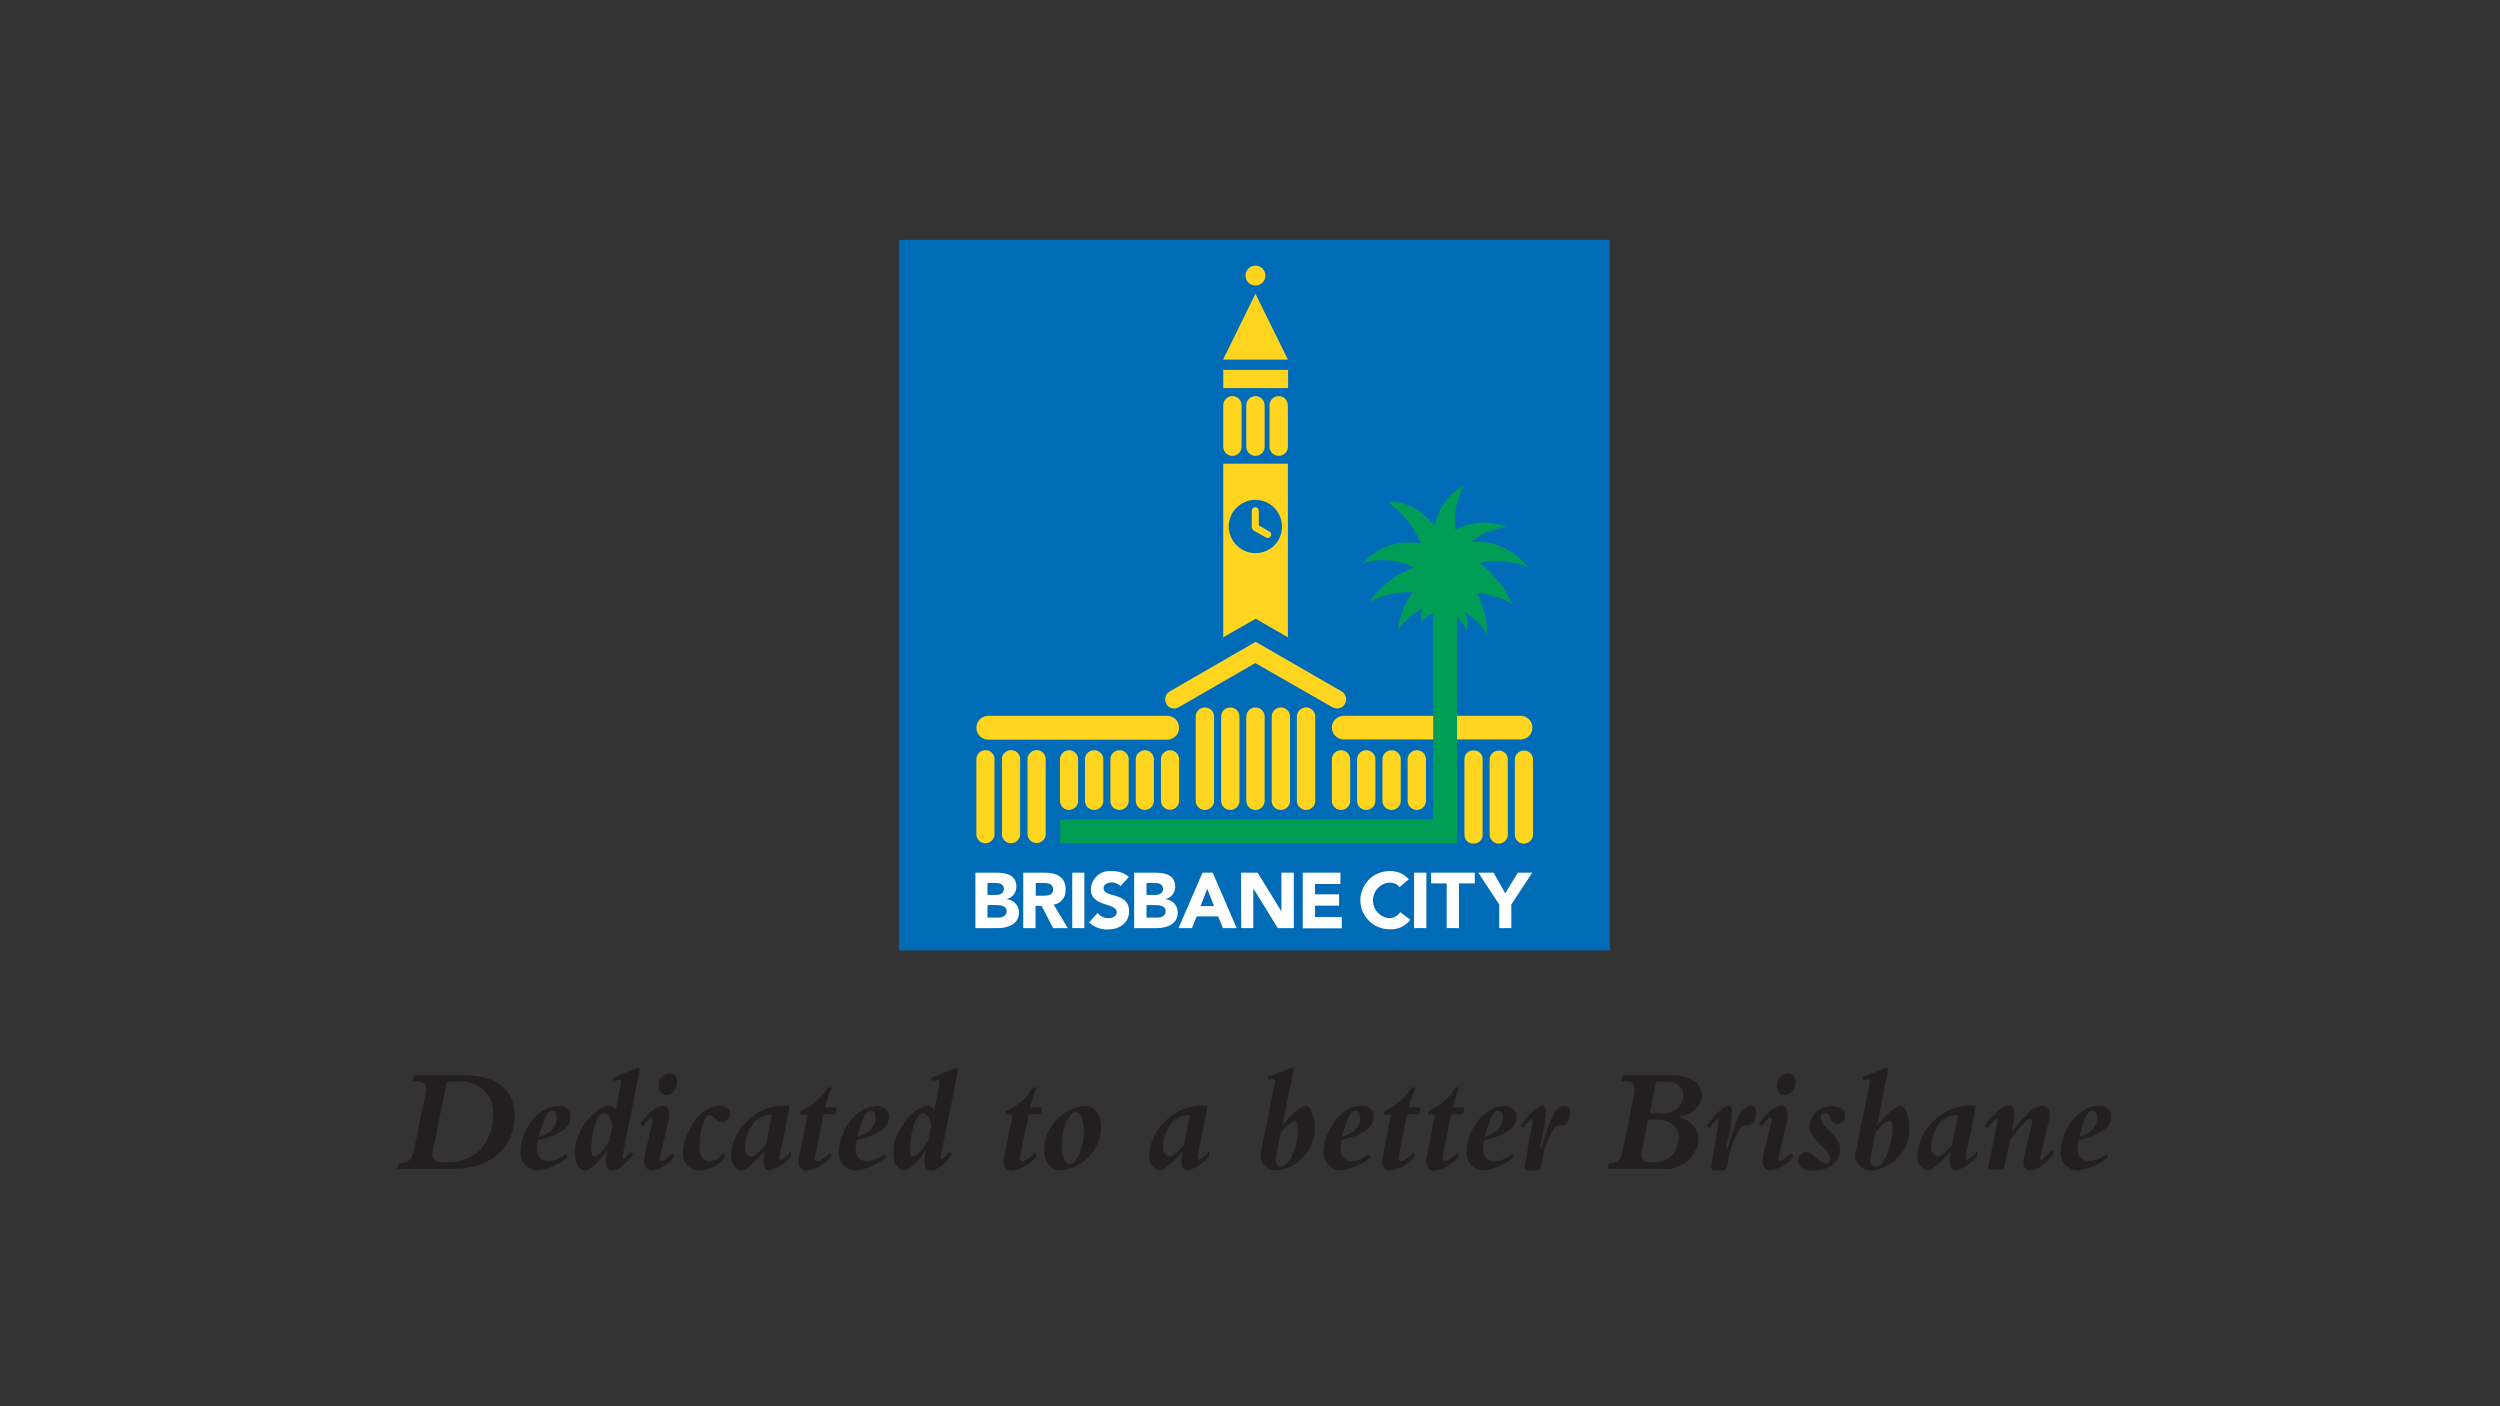 <svg xmlns="http://www.w3.org/2000/svg" xmlns:xlink="http://www.w3.org/1999/xlink" id="Layer_1" x="0px" y="0px" viewBox="0 0 1280 720" style="enable-background:new 0 0 1280 720;" xml:space="preserve"><rect x="0" y="0" width="1280" height="720" fill="#333333" stroke="none"/> <style type="text/css"> .st0{fill-rule:evenodd;clip-rule:evenodd;fill:#FFFFFF;} .st1{fill:#006BB6;} .st2{fill:#FFD520;} .st3{fill-rule:evenodd;clip-rule:evenodd;fill:#FFD520;} .st4{fill-rule:evenodd;clip-rule:evenodd;fill:#009D57;} .st5{fill:#FFFFFF;} .st6{fill:#231F20;} </style> <path class="st0" d="M824.2,482.4H460.3l4.3,4.3V122.8l-4.3,4.3h363.9l-4.3-4.3v363.8L824.2,482.4z"/> <rect x="460.3" y="122.8" class="st1" width="363.9" height="363.8"/> <circle class="st2" cx="642.8" cy="141.1" r="5.1"/> <path class="st3" d="M638.1,366.9c0-2.6,2.1-4.7,4.7-4.7c2.6,0,4.7,2.1,4.7,4.7v43.1c0,2.6-2.1,4.7-4.7,4.7c-2.6,0-4.7-2.1-4.7-4.7 V366.9z"/> <path class="st3" d="M651.1,366.9c0-2.6,2.1-4.7,4.7-4.7s4.7,2.1,4.7,4.7v43.1c0,2.6-2.1,4.7-4.7,4.7s-4.7-2.1-4.7-4.7V366.9z"/> <path class="st3" d="M664,366.9c0-2.6,2.1-4.7,4.7-4.7s4.7,2.1,4.7,4.7v43.1c0,2.6-2.1,4.7-4.7,4.7s-4.7-2.1-4.7-4.7V366.9z"/> <path class="st3" d="M634.6,366.9c0-2.6-2.1-4.7-4.7-4.7c-2.6,0-4.7,2.1-4.7,4.7c0,0,0,0,0,0v43.1c0,2.6,2.1,4.7,4.7,4.7 s4.7-2.1,4.7-4.7c0,0,0,0,0,0V366.9z"/> <path class="st3" d="M621.6,366.9c0-2.6-2.1-4.7-4.7-4.7c-2.6,0-4.7,2.1-4.7,4.7c0,0,0,0,0,0v43.1c0,2.6,2.1,4.7,4.7,4.7 c2.6,0,4.7-2.1,4.7-4.7c0,0,0,0,0,0V366.9z"/> <path class="st3" d="M603.7,388.8c0-2.6-2.1-4.7-4.6-4.7c-2.6,0-4.7,2.1-4.7,4.6c0,0,0,0,0,0v21.2c0,2.6,2.1,4.7,4.6,4.7 c2.6,0,4.7-2.1,4.7-4.6c0,0,0,0,0,0V388.8z"/> <path class="st3" d="M590.8,388.8c0-2.6-2.1-4.7-4.6-4.7s-4.7,2.1-4.7,4.6c0,0,0,0,0,0.1v21.2c0,2.6,2.1,4.7,4.6,4.7 s4.7-2.1,4.7-4.6c0,0,0,0,0-0.1V388.8z"/> <path class="st3" d="M577.9,388.8c0-2.6-2.1-4.7-4.7-4.7c-2.6,0-4.7,2.1-4.7,4.7v21.2c0,2.6,2.1,4.7,4.7,4.7c2.6,0,4.7-2.1,4.7-4.7 V388.8z"/> <path class="st3" d="M564.9,388.8c0-2.6-2.1-4.7-4.7-4.7c-2.6,0-4.7,2.1-4.7,4.7c0,0,0,0,0,0v21.2c0,2.6,2.1,4.7,4.7,4.7 c2.6,0,4.7-2.1,4.7-4.7c0,0,0,0,0,0V388.8z"/> <path class="st3" d="M552,388.8c0-2.6-2.1-4.7-4.6-4.7c-2.6,0-4.7,2.1-4.7,4.6c0,0,0,0,0,0.1v21.2c0,2.6,2.1,4.7,4.6,4.7 c2.6,0,4.7-2.1,4.7-4.6c0,0,0,0,0-0.1V388.8z"/> <path class="st3" d="M681.9,388.8c0-2.6,2.1-4.7,4.7-4.7c2.6,0,4.7,2.1,4.7,4.7c0,0,0,0,0,0v21.2c0,2.6-2.1,4.7-4.7,4.7 c-2.6,0-4.7-2.1-4.7-4.7c0,0,0,0,0,0V388.8z"/> <path class="st3" d="M694.8,388.8c0-2.6,2.1-4.7,4.7-4.7c2.6,0,4.7,2.1,4.7,4.7c0,0,0,0,0,0v21.2c0,2.6-2.1,4.7-4.7,4.7 c-2.6,0-4.7-2.1-4.7-4.7c0,0,0,0,0,0V388.8z"/> <path class="st3" d="M707.8,388.8c0-2.6,2.1-4.7,4.7-4.7c2.6,0,4.7,2.1,4.7,4.7c0,0,0,0,0,0v21.2c0,2.6-2.1,4.7-4.7,4.7 c-2.6,0-4.7-2.1-4.7-4.7c0,0,0,0,0,0V388.8z"/> <path class="st3" d="M720.7,388.8c0-2.6,2.1-4.7,4.7-4.7c2.6,0,4.7,2.1,4.7,4.7c0,0,0,0,0,0v21.2c0,2.6-2.1,4.7-4.7,4.7 c-2.6,0-4.7-2.1-4.7-4.7c0,0,0,0,0,0V388.8z"/> <path class="st3" d="M626.3,207.5c0-2.6,2.1-4.7,4.7-4.7c2.6,0,4.7,2.1,4.7,4.7v21.2c0,2.6-2.1,4.7-4.7,4.7c-2.6,0-4.7-2.1-4.7-4.7 V207.5z"/> <path class="st3" d="M650,207.5c0-2.6,2.1-4.7,4.7-4.7c2.6,0,4.6,2.1,4.7,4.7v21.2c0,2.6-2.1,4.7-4.7,4.7c-2.6,0-4.7-2.1-4.7-4.7 c0,0,0,0,0,0V207.5z"/> <path class="st3" d="M638.1,207.5c0-2.6,2.1-4.7,4.7-4.7c2.6,0,4.6,2.1,4.7,4.7v21.2c0,2.6-2.1,4.7-4.7,4.7c-2.6,0-4.7-2.1-4.7-4.7 c0,0,0,0,0,0V207.5z"/> <polygon class="st3" points="626.2,184.1 659.4,184.1 642.8,150.4 "/> <path class="st3" d="M642.7,339.5l-39.2,22.6c-2.2,1.3-5,0.6-6.3-1.6c0,0,0,0,0-0.1c-1.3-2.2-0.5-5.1,1.7-6.4l44-25.4l44,25.4 c2.2,1.3,3,4.1,1.7,6.4s-4.1,3-6.4,1.7c0,0,0,0,0,0L642.7,339.5z"/> <path class="st3" d="M640.9,269.5c-0.1,0.9,0.4,1.8,1.2,2.3l6.1,3.4c0.9,0.5,2,0.2,2.4-0.7c0.5-0.9,0.2-1.9-0.7-2.4c0,0,0,0,0,0 l-5.4-3.1l0-7.5c0-1-0.8-1.8-1.8-1.8c-1,0-1.8,0.8-1.8,1.7c0,0,0,0,0,0.1L640.9,269.5z"/> <path class="st3" d="M522.3,388.3c-0.2-2.6-2.5-4.5-5.1-4.2c-2.2,0.2-4,2-4.2,4.2v39.2c0.2,2.6,2.5,4.5,5.1,4.2c2.2-0.2,4-2,4.2-4.2 V388.3z"/> <path class="st3" d="M509.2,388.3c-0.2-2.6-2.5-4.5-5.1-4.2c-2.2,0.2-4,2-4.2,4.2v39.2c0.2,2.6,2.5,4.5,5.1,4.2c2.2-0.2,4-2,4.2-4.2 V388.3z"/> <path class="st3" d="M535.4,388.3c-0.2-2.6-2.5-4.5-5.1-4.2c-2.2,0.2-4,2-4.2,4.2v39.1c0.2,2.6,2.5,4.5,5.1,4.2c2.2-0.2,4-2,4.2-4.2 V388.3z"/> <path class="st3" d="M772,388.5c-0.2-2.6-2.5-4.5-5.1-4.2c-2.2,0.2-4,2-4.2,4.2v39.2c0.3,2.6,2.6,4.5,5.1,4.2c2.2-0.2,4-2,4.2-4.2 V388.5z"/> <path class="st3" d="M759.1,388.5c-0.1-2.5-2.2-4.4-4.6-4.3c-2.5-0.1-4.6,1.8-4.7,4.3v39.2c0.1,2.5,2.2,4.3,4.7,4.2 c2.4,0.1,4.5-1.8,4.6-4.2c0,0,0,0,0,0V388.5z"/> <path class="st3" d="M784.9,388.5c-0.2-2.6-2.5-4.5-5.1-4.2c-2.2,0.2-4,2-4.2,4.2v39.2c0.2,2.6,2.5,4.5,5.1,4.2c2.2-0.2,4-2,4.2-4.2 V388.5z"/> <rect x="626.3" y="189.4" class="st2" width="33.2" height="9.3"/> <path class="st3" d="M506,378.7c-3.4,0-6.1-2.7-6.1-6.1c0-3.4,2.7-6.1,6.1-6.1h91.6c3.4,0,6.1,2.7,6.1,6.1c0,3.4-2.7,6.1-6.1,6.1 c0,0,0,0,0,0H506z"/> <path class="st3" d="M688,366.5c-3.3,0-6.1,2.7-6.1,6c0,3.3,2.7,6.1,6,6.1c0,0,0,0,0,0h90.7c3.3,0,6-2.7,6-6.1c0-3.3-2.7-6-6-6H688z "/> <path class="st4" d="M757.5,288.2c8.3-1.7,16.9-1,24.7,2.2c-6.8-9-17.8-13.9-29.1-12.9c5.2-4.3,11.6-6.9,18.3-7.6 c-8.5-3.6-18.2-3.1-26.2,1.5c-1.1-8,0.5-16.1,4.6-23c-7.9,4.2-13.4,11.7-15.1,20.5c-9-9.3-16.1-12.5-24-11.8 c7.4,5.4,13.3,12.7,16.9,21.2c-11-2.2-22.4,1.6-29.8,10c8.7-2.6,18-1.8,26.2,2.2c-9.2,3.5-17.2,9.6-22.9,17.6 c6.9-3.4,14.5-5.1,22.2-5c-4.1,5.7-6.7,12.4-7.5,19.4c3.3-4.6,7.6-8.4,12.6-11.1c-0.9,2.4-1.1,5-0.7,7.5c1.3-2.3,3.5-4,6.1-4.7 v105.4h-191v12.2H746V316c2.1,1.9,3.8,4.1,5,6.7c0.7-3.1,0.3-6.4-1.1-9.3c4.8,2.7,8.8,6.6,11.5,11.5c0.1-7.5-1.8-14.9-5.4-21.5 c6.4,0.7,12.6,2.6,18.3,5.7C770.5,300.9,764.7,293.7,757.5,288.2z"/> <path class="st3" d="M626.3,237.4v88.9l16.6-9.5l16.5,9.5l0-88.9H626.3z M642.8,283.2c-7.5,0-13.6-6.1-13.7-13.6 c0-7.5,6.1-13.6,13.6-13.7c7.5,0,13.6,6.1,13.7,13.6c0,0,0,0,0,0C656.5,277.1,650.4,283.2,642.8,283.2 C642.8,283.2,642.8,283.2,642.8,283.2z"/> <path class="st5" d="M505.6,452.1h4.2c2,0,4.2,0.6,4.2,3c0,2.3-2,3.1-3.9,3.1h-4.5L505.6,452.1z M499.4,475.2H511 c5,0,10.7-2,10.7-7.9c0.1-3.6-2.6-6.6-6.2-6.9v-0.1c2.9-0.7,4.9-3.3,4.9-6.3c0-6.2-5.4-7.2-10.4-7.2h-10.6L499.4,475.2z M505.6,463.4h4.7c2,0,5.1,0.4,5.1,3.1c0,2.5-2.2,3.3-4.2,3.3h-5.6V463.4z"/> <path class="st5" d="M530.3,452.1h4.1c2.3,0,4.8,0.4,4.8,3.3c0,3.1-3,3.2-5.2,3.2h-3.7V452.1z M524,475.2h6.2v-11.4h3.1l5.9,11.4 h7.5l-7.2-12c3.8-0.6,6.4-4,6.1-7.8c0-6.6-4.9-8.6-10.7-8.6h-11V475.2z"/> <path class="st5" d="M549,446.8h6.2v28.4H549V446.8z"/> <path class="st5" d="M573.7,453.7c-1.2-1.2-2.8-1.9-4.5-1.9c-1.8,0-4.2,0.8-4.2,2.9c0,5.2,13.1,1.8,13.1,11.8c0,6.3-5.1,9.4-11,9.4 c-3.5,0.1-6.9-1.2-9.5-3.6l4.4-4.9c1.3,1.7,3.3,2.7,5.5,2.7c2.1,0,4.3-1,4.3-3c0-5.2-13.3-2.4-13.3-11.9c0.3-5.4,4.8-9.5,10.2-9.3 c0.2,0,0.4,0,0.6,0.1c3.2-0.1,6.3,0.9,8.7,3L573.7,453.7z"/> <path class="st5" d="M587,452.1h4.3c2,0,4.2,0.6,4.2,3c0,2.3-2,3.1-3.9,3.1H587L587,452.1z M580.7,475.2h11.6c5.1,0,10.7-2,10.7-7.9 c0.1-3.6-2.6-6.6-6.2-6.9v-0.1c2.9-0.7,4.9-3.3,4.9-6.3c0-6.2-5.4-7.2-10.4-7.2h-10.6V475.2z M587,463.4h4.7c2,0,5.1,0.4,5.1,3.1 c0,2.5-2.2,3.3-4.2,3.3H587L587,463.4z"/> <path class="st5" d="M621.6,463.9h-6.9l3.4-8.8L621.6,463.9z M603.4,475.2h6.9l2.4-6h11l2.4,6h7.1l-12.3-28.4h-5.2L603.4,475.2z"/> <path class="st5" d="M635.4,446.8h8.5l12.1,19.7h0.1v-19.7h6.3v28.4h-8.2L641.8,455h-0.1v20.2h-6.2L635.4,446.8z"/> <path class="st5" d="M667,446.8h19.3v5.8h-13v5.3h12.3v5.8h-12.3v5.8H687v5.8h-20L667,446.8z"/> <path class="st5" d="M716.6,454.2c-1.3-1.6-3.3-2.4-5.4-2.3c-5.1,0.5-8.7,5.1-8.2,10.1c0.5,4.2,3.7,7.6,8,8.1 c2.3,0.1,4.6-1.1,5.9-3.1l5.2,3.9c-2.4,3.2-6.3,5.1-10.3,4.9c-8.2,0.2-15.1-6.3-15.3-14.5c-0.2-8.2,6.3-15.1,14.5-15.3 c0.2,0,0.5,0,0.7,0c3.7-0.1,7.2,1.4,9.6,4.2L716.6,454.2z"/> <path class="st5" d="M724,446.8h6.3v28.4H724V446.8z"/> <path class="st5" d="M740.8,452.3h-8.1v-5.5h22.4v5.5h-8.1v22.9h-6.3V452.3z"/> <path class="st5" d="M767.6,463.1l-10.7-16.3h7.8l6,10.6l6.4-10.6h7.4l-10.7,16.3v12.1h-6.2L767.6,463.1z"/> <path class="st6" d="M211.8,550.6h25.8c19.4,0,25.9,9.3,25.9,20.9c0,11.3-7.7,27-31.7,27h-28.2l0.6-3h0.8c3.9,0,6-1.6,6.9-6.5 l5.9-28.7c0.9-4.5-0.2-6.7-5-6.7h-1.5L211.8,550.6z M221.8,588.2c-1,4.8-0.3,6.9,6.9,6.9c6.3,0.3,12.4-1.9,17-6.2 c4.4-5,6.8-11.4,6.9-18.1c0.5-8.9-6.2-16.5-15.1-17.1c-0.9-0.1-1.7,0-2.6,0.1h-6.1L221.8,588.2z"/> <path class="st6" d="M290.7,592.3c-4.4,3.9-9.8,6.3-15.6,7c-5-0.2-8.9-4.3-8.7-9.2c0-0.3,0-0.6,0.1-0.9c0-9.3,8.2-22.9,19.4-22.9 c3.1-0.4,5.8,1.9,6.2,4.9c0,0.2,0,0.5,0,0.7c0,5.8-6.3,9.6-16.6,11.9c-0.3,1.4-0.5,2.9-0.5,4.4c-0.3,3.2,2,6.1,5.2,6.4 c0.3,0,0.6,0,0.9,0c3.2-0.3,6.2-1.6,8.5-3.7L290.7,592.3z M282.8,568.7c-3.2,0-5.2,6.3-6.9,13.3c6.1-1.8,9.2-5.2,9.2-10 C285.1,570.1,284.2,568.7,282.8,568.7L282.8,568.7z"/> <path class="st6" d="M324.3,591c-2.9,3.9-7.5,8.3-10.7,8.3c-2.2,0-3.5-1.5-3.5-4.4c0.1-2,0.4-4,0.9-5.9h-0.2 c-2.8,4.1-7.9,10.2-11.1,10.2c-3.2,0-5.5-3.6-5.5-9.2c0-12.6,12.2-23.8,16.9-23.8c1.6,0.1,3.1,0.8,4.2,1.9l2.6-13.1 c0.2-1.3,0.1-2.2-1-2.2c-0.8,0.1-1.6,0.4-2.4,0.8l-0.8-1.7l10.9-4.5c0.7-0.3,1.4-0.6,2.1-0.7c0.8,0,0.9,1,0.6,2.4l-8.6,42.7 c-0.2,1.1-0.1,1.5,0.5,1.5c0.5,0,2-1.2,3.7-3.5L324.3,591z M313.6,576.1c-0.9-4.2-2.3-6.1-4.3-6.1c-4.4,0-6.6,12.9-6.6,17.9 c0,3.1,0.5,4.3,1.9,4.3c1.6,0,4.9-4,7.4-7.8L313.6,576.1z"/> <path class="st6" d="M345.7,591.8c-2.8,3.9-7,6.7-11.8,7.5c-2.4-0.1-4.2-2-4.2-4.4c0-0.1,0-0.2,0-0.3c0.3-3.2,1-6.3,1.8-9.4 l2.4-10.1c0.3-1.5,0.6-2.7-0.4-2.7c-0.9,0-2.8,2.2-4.2,4.2l-1.5-1.2c4.9-6.5,8.7-9.3,11.6-9.3c2,0,3.3,1.8,3.3,4.4 c-0.1,1.7-0.3,3.5-0.8,5.1l-3.8,15.7c-0.5,2.2-0.5,3.1,0.6,3.1c1.2,0,3.5-1.8,5.4-4L345.7,591.8z M342.7,549.5c2.2-0.1,4,1.7,4,3.8 c0,0.2,0,0.3,0,0.5c0.3,3.4-2.1,6.5-5.5,6.9c-2.2,0-4-1.8-4-4c0-0.1,0-0.2,0-0.3C336.7,553,339.2,549.9,342.7,549.5z"/> <path class="st6" d="M371.5,591.6c-2.7,4.6-7.7,7.5-13,7.7c-4.5,0.3-8.5-3.1-8.8-7.6c0-0.5,0-0.9,0-1.4c0-7.9,6.9-24.1,19.2-24.1 c3,0,4.9,1.5,4.9,4.1c0.1,2.1-1.4,3.9-3.5,4.1c-0.2,0-0.3,0-0.5,0c-3.7,0-3.9-3.5-6.3-3.5c-4.2,0-5.3,12.1-5.3,15.9 c0,5.2,1.8,7.9,5.1,7.9c2.8-0.3,5.3-1.9,6.8-4.2L371.5,591.6z"/> <path class="st6" d="M399.4,591c-0.4,1.7-0.5,2.9,0.3,2.9c0.8,0,3.7-2.6,5.3-4.5v2.5c-2.7,3.6-6.6,6.2-11,7.4c-2,0-3.1-1.7-3.1-4.6 c0-1.6,0.2-3.3,0.5-4.9h-0.2c-4.9,5-9.2,9.5-11.6,9.5c-1.8,0-5.3-2.2-5.3-7.5c0.2-6.9,3.2-13.4,8.4-17.9c5.6-5.8,13.6-8.6,21.6-7.7 L399.4,591z M395.2,570.9c-3.3-0.2-6.6,1.1-8.9,3.5c-3,3.5-4.7,7.9-4.8,12.5c0,3.2,1.2,5.3,3.2,5.3c1.8,0,4.2-2.4,7.3-5.6 L395.2,570.9z"/> <path class="st6" d="M417.3,592.2c-0.3,1.4,0.4,2.5,1.4,2.5c2.4-0.9,4.4-2.5,5.9-4.5l1.4,1.5c-3.2,4.1-7.9,6.9-13,7.7 c-2.8,0-4.9-2.2-4-6.5l4.5-22.3h-3.8l0.3-1.7c5.8-2.5,10.7-6.7,13.9-12.1h2c-1.5,3.3-2.7,6.7-3.5,10.2h6.1l-0.7,3.5h-6.1 L417.3,592.2z"/> <path class="st6" d="M453.8,592.3c-4.4,3.9-9.8,6.3-15.6,7c-5-0.2-8.9-4.3-8.7-9.2c0-0.3,0-0.6,0.1-0.9c0-9.3,8.2-22.9,19.4-22.9 c3.1-0.4,5.8,1.8,6.2,4.9c0,0.2,0,0.5,0,0.7c0,5.8-6.3,9.6-16.6,11.9c-0.3,1.4-0.5,2.9-0.5,4.4c-0.3,3.2,2,6.1,5.2,6.4 c0.3,0,0.6,0,0.9,0c3.2-0.3,6.2-1.6,8.6-3.7L453.8,592.3z M445.9,568.7c-3.2,0-5.2,6.3-6.8,13.3c6.1-1.8,9.2-5.2,9.2-10 C448.3,570.1,447.3,568.7,445.9,568.7z"/> <path class="st6" d="M487.5,591c-2.8,3.9-7.5,8.3-10.7,8.3c-2.2,0-3.5-1.5-3.5-4.4c0.1-2,0.4-4,0.9-5.9H474 c-2.8,4.1-7.9,10.2-11.1,10.2c-3.2,0-5.5-3.6-5.5-9.2c0-12.6,12.2-23.8,16.9-23.8c1.6,0.1,3.1,0.8,4.2,1.9L481,555 c0.2-1.3,0.1-2.2-1-2.2c-0.8,0.1-1.6,0.4-2.4,0.8l-0.9-1.7l10.9-4.5c0.7-0.3,1.4-0.6,2.1-0.7c0.8,0,0.9,1,0.6,2.4l-8.6,42.7 c-0.2,1.1-0.1,1.5,0.5,1.5c0.5,0,2-1.2,3.7-3.5L487.5,591z M476.8,576.1c-0.9-4.2-2.3-6.1-4.3-6.1c-4.4,0-6.6,12.9-6.6,17.9 c0,3.1,0.5,4.3,1.8,4.3c1.6,0,4.9-4,7.4-7.8L476.8,576.1z"/> <path class="st6" d="M522.3,592.2c-0.3,1.4,0.4,2.5,1.4,2.5c2.4-0.9,4.4-2.5,5.9-4.5l1.4,1.5c-3.2,4.1-7.9,6.9-13,7.7 c-2.8,0-4.8-2.2-4-6.5l4.5-22.3h-3.8l0.3-1.7c5.8-2.5,10.7-6.7,13.9-12.1h2c-1.5,3.3-2.7,6.7-3.5,10.2h6.1l-0.7,3.5h-6.1 L522.3,592.2z"/> <path class="st6" d="M555.5,566.2c5,0,8.2,4.5,8.2,11.3c-0.4,11.5-9.3,20.8-20.7,21.8c-4.9,0-8.4-4.5-8.4-11 C535,576.7,544,567.2,555.5,566.2z M547.8,596.1c2.9,0,7.2-7.6,7.2-17.2c0-5.1-2-9.5-4.2-9.5c-3.2,0-7.2,7.8-7.2,17.1 C543.6,592,545.4,596.1,547.8,596.1L547.8,596.1z"/> <path class="st6" d="M613.4,591c-0.4,1.7-0.5,2.9,0.3,2.9c0.9,0,3.7-2.6,5.3-4.5v2.5c-2.7,3.6-6.6,6.2-11,7.4c-2,0-3.1-1.7-3.1-4.6 c0-1.6,0.2-3.3,0.5-4.9h-0.1c-4.9,5-9.2,9.5-11.6,9.5c-1.8,0-5.3-2.2-5.3-7.5c0.2-6.9,3.2-13.4,8.4-17.9c5.6-5.8,13.6-8.6,21.6-7.7 L613.4,591z M609.2,570.9c-3.3-0.2-6.6,1.1-8.9,3.5c-3,3.5-4.7,7.9-4.8,12.5c0,3.2,1.2,5.3,3.2,5.3c1.8,0,4.2-2.4,7.3-5.6 L609.2,570.9z"/> <path class="st6" d="M659.1,547.5c2.2-0.8,1.7-0.8,2.3-0.8c0.8,0,0.9,1,0.5,3l-5.2,26.1l0.1,0.2c4.2-4.9,9-9.8,11.6-9.8 c3.3,0,4.8,7.6,4.8,10.9c0.3,11.3-8.1,21-19.4,22.2c-4.4,0.3-8.1-3-8.4-7.4c-0.1-0.9,0-1.7,0.3-2.6l7-34.5c0.3-1.4,0.1-2.4-0.9-2.4 c-0.7,0-1.4,0.3-2,0.7l-0.8-1.7L659.1,547.5z M653.3,592.3c-0.5,2.4,0.2,5,2.5,5c4.6,0,8.7-10.9,8.7-19.5c0-2.5-0.4-4.1-1.4-4.1 c-1.3,0-4.7,3-7.3,6.2L653.3,592.3z"/> <path class="st6" d="M702,592.3c-4.4,3.9-9.8,6.3-15.6,7c-5-0.2-8.9-4.3-8.7-9.3c0-0.3,0-0.6,0.1-0.9c0-9.3,8.2-22.9,19.4-22.9 c3.1-0.4,5.8,1.8,6.2,4.9c0,0.2,0,0.5,0,0.7c0,5.8-6.3,9.6-16.6,11.9c-0.3,1.4-0.5,2.9-0.5,4.4c-0.3,3.2,2,6.1,5.2,6.4 c0.3,0,0.6,0,0.9,0c3.2-0.3,6.2-1.6,8.6-3.7L702,592.3z M694.1,568.7c-3.2,0-5.2,6.3-6.9,13.3c6.1-1.8,9.2-5.2,9.2-10 C696.5,570.1,695.6,568.7,694.1,568.7z"/> <path class="st6" d="M716.1,592.2c-0.3,1.4,0.4,2.5,1.4,2.5c2.4-1,4.4-2.5,5.9-4.5l1.4,1.5c-3.2,4.1-7.9,6.9-13,7.7 c-2.8,0-4.8-2.2-4-6.5l4.5-22.3h-3.8l0.3-1.7c5.8-2.5,10.7-6.7,13.9-12.1h2c-1.5,3.3-2.7,6.7-3.5,10.2h6.1l-0.7,3.5h-6.1 L716.1,592.2z"/> <path class="st6" d="M738.6,592.2c-0.3,1.4,0.4,2.5,1.4,2.5c2.4-0.9,4.4-2.5,5.9-4.5l1.4,1.5c-3.2,4.1-7.9,6.9-13,7.7 c-2.8,0-4.8-2.2-4-6.5l4.5-22.3H731l0.3-1.7c5.8-2.5,10.7-6.7,13.9-12.1h2c-1.5,3.3-2.7,6.7-3.5,10.2h6.1l-0.7,3.5h-6.1L738.6,592.2 z"/> <path class="st6" d="M775.1,592.3c-4.4,3.9-9.8,6.3-15.6,7c-5-0.2-8.9-4.3-8.7-9.2c0-0.3,0-0.6,0.1-0.9c0-9.3,8.2-22.9,19.4-22.9 c3.1-0.4,5.9,1.8,6.2,4.9c0,0.2,0,0.5,0,0.7c0,5.8-6.3,9.6-16.6,11.9c-0.3,1.4-0.5,2.9-0.5,4.4c-0.3,3.2,2,6.1,5.2,6.4 c0.3,0,0.6,0,0.9,0c3.2-0.3,6.2-1.6,8.6-3.7L775.1,592.3z M767.2,568.7c-3.2,0-5.2,6.3-6.9,13.3c6.1-1.8,9.2-5.2,9.2-10 C769.6,570.1,768.6,568.7,767.2,568.7z"/> <path class="st6" d="M778.5,576.4c4.6-6.1,8.6-10.2,11.3-10.2c1.2,0,1.7,0.9,1.7,3c-0.1,3-0.5,5.9-1.1,8.9l-1.6,8.4 c-0.1,1-0.1,1.5,0.2,1.5c0.3,0,0.5-0.7,1.1-3.1l1.5-4.6c2.8-8.8,5.1-14.1,9.5-14.1c1.8,0,2.8,1.2,2.8,3.4c0,3.6-1.9,6.6-4.1,6.6 c-1.5-0.3-3,0.1-4,1.2c-3.3,5.3-5.4,11.2-6.3,17.4l-0.5,2.5c0,1.1-1,2-2.1,2c-0.1,0-0.2,0-0.3,0H783c-2,0-2.5-0.6-2.2-2.8l3.6-20.7 c0.2-1.2,0.7-3-0.3-3c-1.6,1.3-3.1,2.9-4.2,4.7L778.5,576.4z"/> <path class="st6" d="M857.1,550.6c6.7,0,14.3,3.3,14.3,10.2c0,4.7-3.7,9.6-12.2,11.1v0.1c5.8,0.9,10.3,5.7,10.5,11.6 c-1,9.1-9.1,15.7-18.3,14.8h-28.3l0.6-3c5,0,6.2-1.8,7.5-7.9l5.5-27.3c0.8-4.3,0-6.7-5-6.7h-1.5l0.6-3L857.1,550.6z M840.6,589.3 c-0.8,4.1,0.9,5.8,5.5,5.8c3.5,0.3,7-0.9,9.6-3.2c2.4-2.7,3.8-6.1,3.8-9.7c0-5.5-4.4-9-10.9-9h-4.7L840.6,589.3z M850.9,570 c5.2,0.7,10-2.9,10.8-8.1c0.1-0.5,0.1-0.9,0.1-1.4c0-3-2.2-6.7-8.5-6.7h-5.4l-3.3,16.2L850.9,570z"/> <path class="st6" d="M873.8,576.4c4.6-6.1,8.6-10.2,11.3-10.2c1.1,0,1.7,0.9,1.7,3c-0.1,3-0.5,5.9-1.1,8.9l-1.6,8.4 c-0.1,1-0.1,1.5,0.2,1.5c0.3,0,0.5-0.7,1.1-3.1l1.5-4.6c2.8-8.8,5.1-14.1,9.5-14.1c1.8,0,2.8,1.2,2.8,3.4c0,3.6-1.9,6.6-4.1,6.6 c-1.5-0.3-3,0.1-4,1.2c-3.3,5.3-5.4,11.2-6.3,17.4l-0.5,2.5c0,1.1-0.9,2-2.1,2c-0.1,0-0.2,0-0.3,0h-3.5c-2,0-2.5-0.6-2.2-2.8 l3.6-20.7c0.2-1.2,0.7-3-0.3-3c-1.6,1.3-3.1,2.9-4.2,4.7L873.8,576.4z"/> <path class="st6" d="M918.4,591.8c-2.8,3.9-7,6.7-11.8,7.5c-2.4-0.1-4.2-2-4.2-4.4c0-0.1,0-0.2,0-0.3c0.3-3.2,1-6.3,1.9-9.4 l2.4-10.1c0.3-1.5,0.6-2.7-0.4-2.7c-0.9,0-2.9,2.2-4.3,4.2l-1.5-1.2c4.8-6.5,8.7-9.3,11.6-9.3c2,0,3.3,1.8,3.3,4.4 c-0.1,1.7-0.3,3.5-0.8,5.1l-3.8,15.7c-0.5,2.2-0.5,3.1,0.6,3.1c1.2,0,3.5-1.8,5.4-4L918.4,591.8z M915.4,549.5c2.2-0.1,4,1.7,4,3.8 c0,0.2,0,0.3,0,0.5c0.3,3.4-2.1,6.5-5.5,6.9c-2.2,0-4-1.8-4-4c0-0.1,0-0.2,0-0.3C909.5,553,912,549.9,915.4,549.5z"/> <path class="st6" d="M934.3,569.7c-1.2,0.1-2,1-2,2.2c0,0,0,0,0,0.1c0,5.5,9.8,9.4,9.8,16.3c0,6.6-5.6,11.1-13.9,11.1 c-4.8,0-7.6-1.9-7.6-5.2c0-2.3,1.9-4.1,4.2-4.2c4.2,0,5.6,5.6,10.2,5.6c1.2,0,2.3-1,2.3-2.2c0-4.6-11-9.3-11-16.9 c0.8-6.1,6.2-10.6,12.4-10.2c3.6,0,6.1,2.1,6.1,5.1c0.1,2.2-1.5,4.1-3.7,4.2c-0.1,0-0.2,0-0.2,0 C936.3,575.5,937.6,569.7,934.3,569.7z"/> <path class="st6" d="M963.5,547.5c2.2-0.8,1.7-0.8,2.3-0.8c0.8,0,0.9,1,0.5,3l-5.2,26.1l0.2,0.2c4.2-4.9,9-9.8,11.6-9.8 c3.3,0,4.8,7.6,4.8,10.9c0.3,11.3-8.1,21-19.4,22.2c-4.4,0.3-8.1-3-8.4-7.3c-0.1-0.9,0-1.7,0.3-2.6l7-34.5c0.3-1.4,0.1-2.4-0.9-2.4 c-0.7,0-1.4,0.3-2,0.7l-0.9-1.7L963.5,547.5z M957.7,592.3c-0.5,2.4,0.2,5,2.5,5c4.6,0,8.7-10.9,8.7-19.5c0-2.5-0.4-4.1-1.4-4.1 c-1.3,0-4.7,3-7.3,6.2L957.7,592.3z"/> <path class="st6" d="M1006.7,591c-0.4,1.7-0.5,2.9,0.3,2.9c0.9,0,3.7-2.6,5.3-4.5v2.5c-2.7,3.6-6.6,6.2-11,7.4c-2,0-3.1-1.7-3.1-4.6 c0-1.6,0.2-3.3,0.5-4.9h-0.1c-4.9,5-9.2,9.5-11.6,9.5c-1.8,0-5.3-2.2-5.3-7.5c0.2-6.9,3.3-13.4,8.4-17.9c5.6-5.8,13.6-8.6,21.6-7.7 L1006.7,591z M1002.5,570.9c-3.3-0.2-6.6,1.1-8.9,3.5c-3,3.5-4.7,7.9-4.8,12.5c0,3.2,1.2,5.3,3.2,5.3c1.8,0,4.2-2.4,7.3-5.6 L1002.5,570.9z"/> <path class="st6" d="M1026.5,595.9c-0.5,2.6-0.8,2.9-2.6,2.9h-4.1c-1.8,0-2.1-0.5-1.6-2.6l4.4-21.3c0.3-1.5,0.5-2.2-0.2-2.2 c-0.8,0-2.2,1.5-4.6,4.9l-1.6-1.1c3.5-5.6,9.2-10.4,12.3-10.4c1.9,0,2.9,1.5,2.9,4.2c-0.2,3.1-0.7,6.2-1.5,9.2l0.2,0.2 c6.5-9.3,11.4-13.5,15.6-13.5c2.4,0,3.8,1.7,3.8,4.5c0,1.2-0.2,2.5-0.6,3.6l-3.9,16.6c-0.5,1.9-0.6,3.2,0,3.2c2.1-1.3,3.9-3,5.2-5.1 l1.5,1.2c-4.1,5.6-8.6,9.2-12.2,9.2c-2.1-0.3-3.7-2.2-3.5-4.3c0-1.3,0.3-2.7,0.6-3.9l3.7-15.9c0.4-1.7,0-2.5-1-2.5 c-1.9,0-5.5,4.9-10.2,10.9L1026.5,595.9z"/> <path class="st6" d="M1079.4,592.3c-4.4,3.9-9.8,6.3-15.6,7c-5-0.2-8.9-4.3-8.7-9.3c0-0.3,0-0.6,0.1-0.9c0-9.3,8.2-22.9,19.4-22.9 c3.1-0.4,5.9,1.9,6.2,4.9c0,0.2,0,0.5,0,0.7c0,5.8-6.3,9.6-16.6,11.9c-0.3,1.4-0.4,2.9-0.4,4.4c-0.3,3.2,2,6.1,5.2,6.4 c0.3,0,0.6,0,0.9,0c3.2-0.3,6.2-1.6,8.5-3.7L1079.4,592.3z M1071.5,568.7c-3.2,0-5.3,6.3-6.9,13.3c6.1-1.8,9.2-5.2,9.2-10 C1073.9,570.1,1073,568.7,1071.5,568.7z"/> </svg>